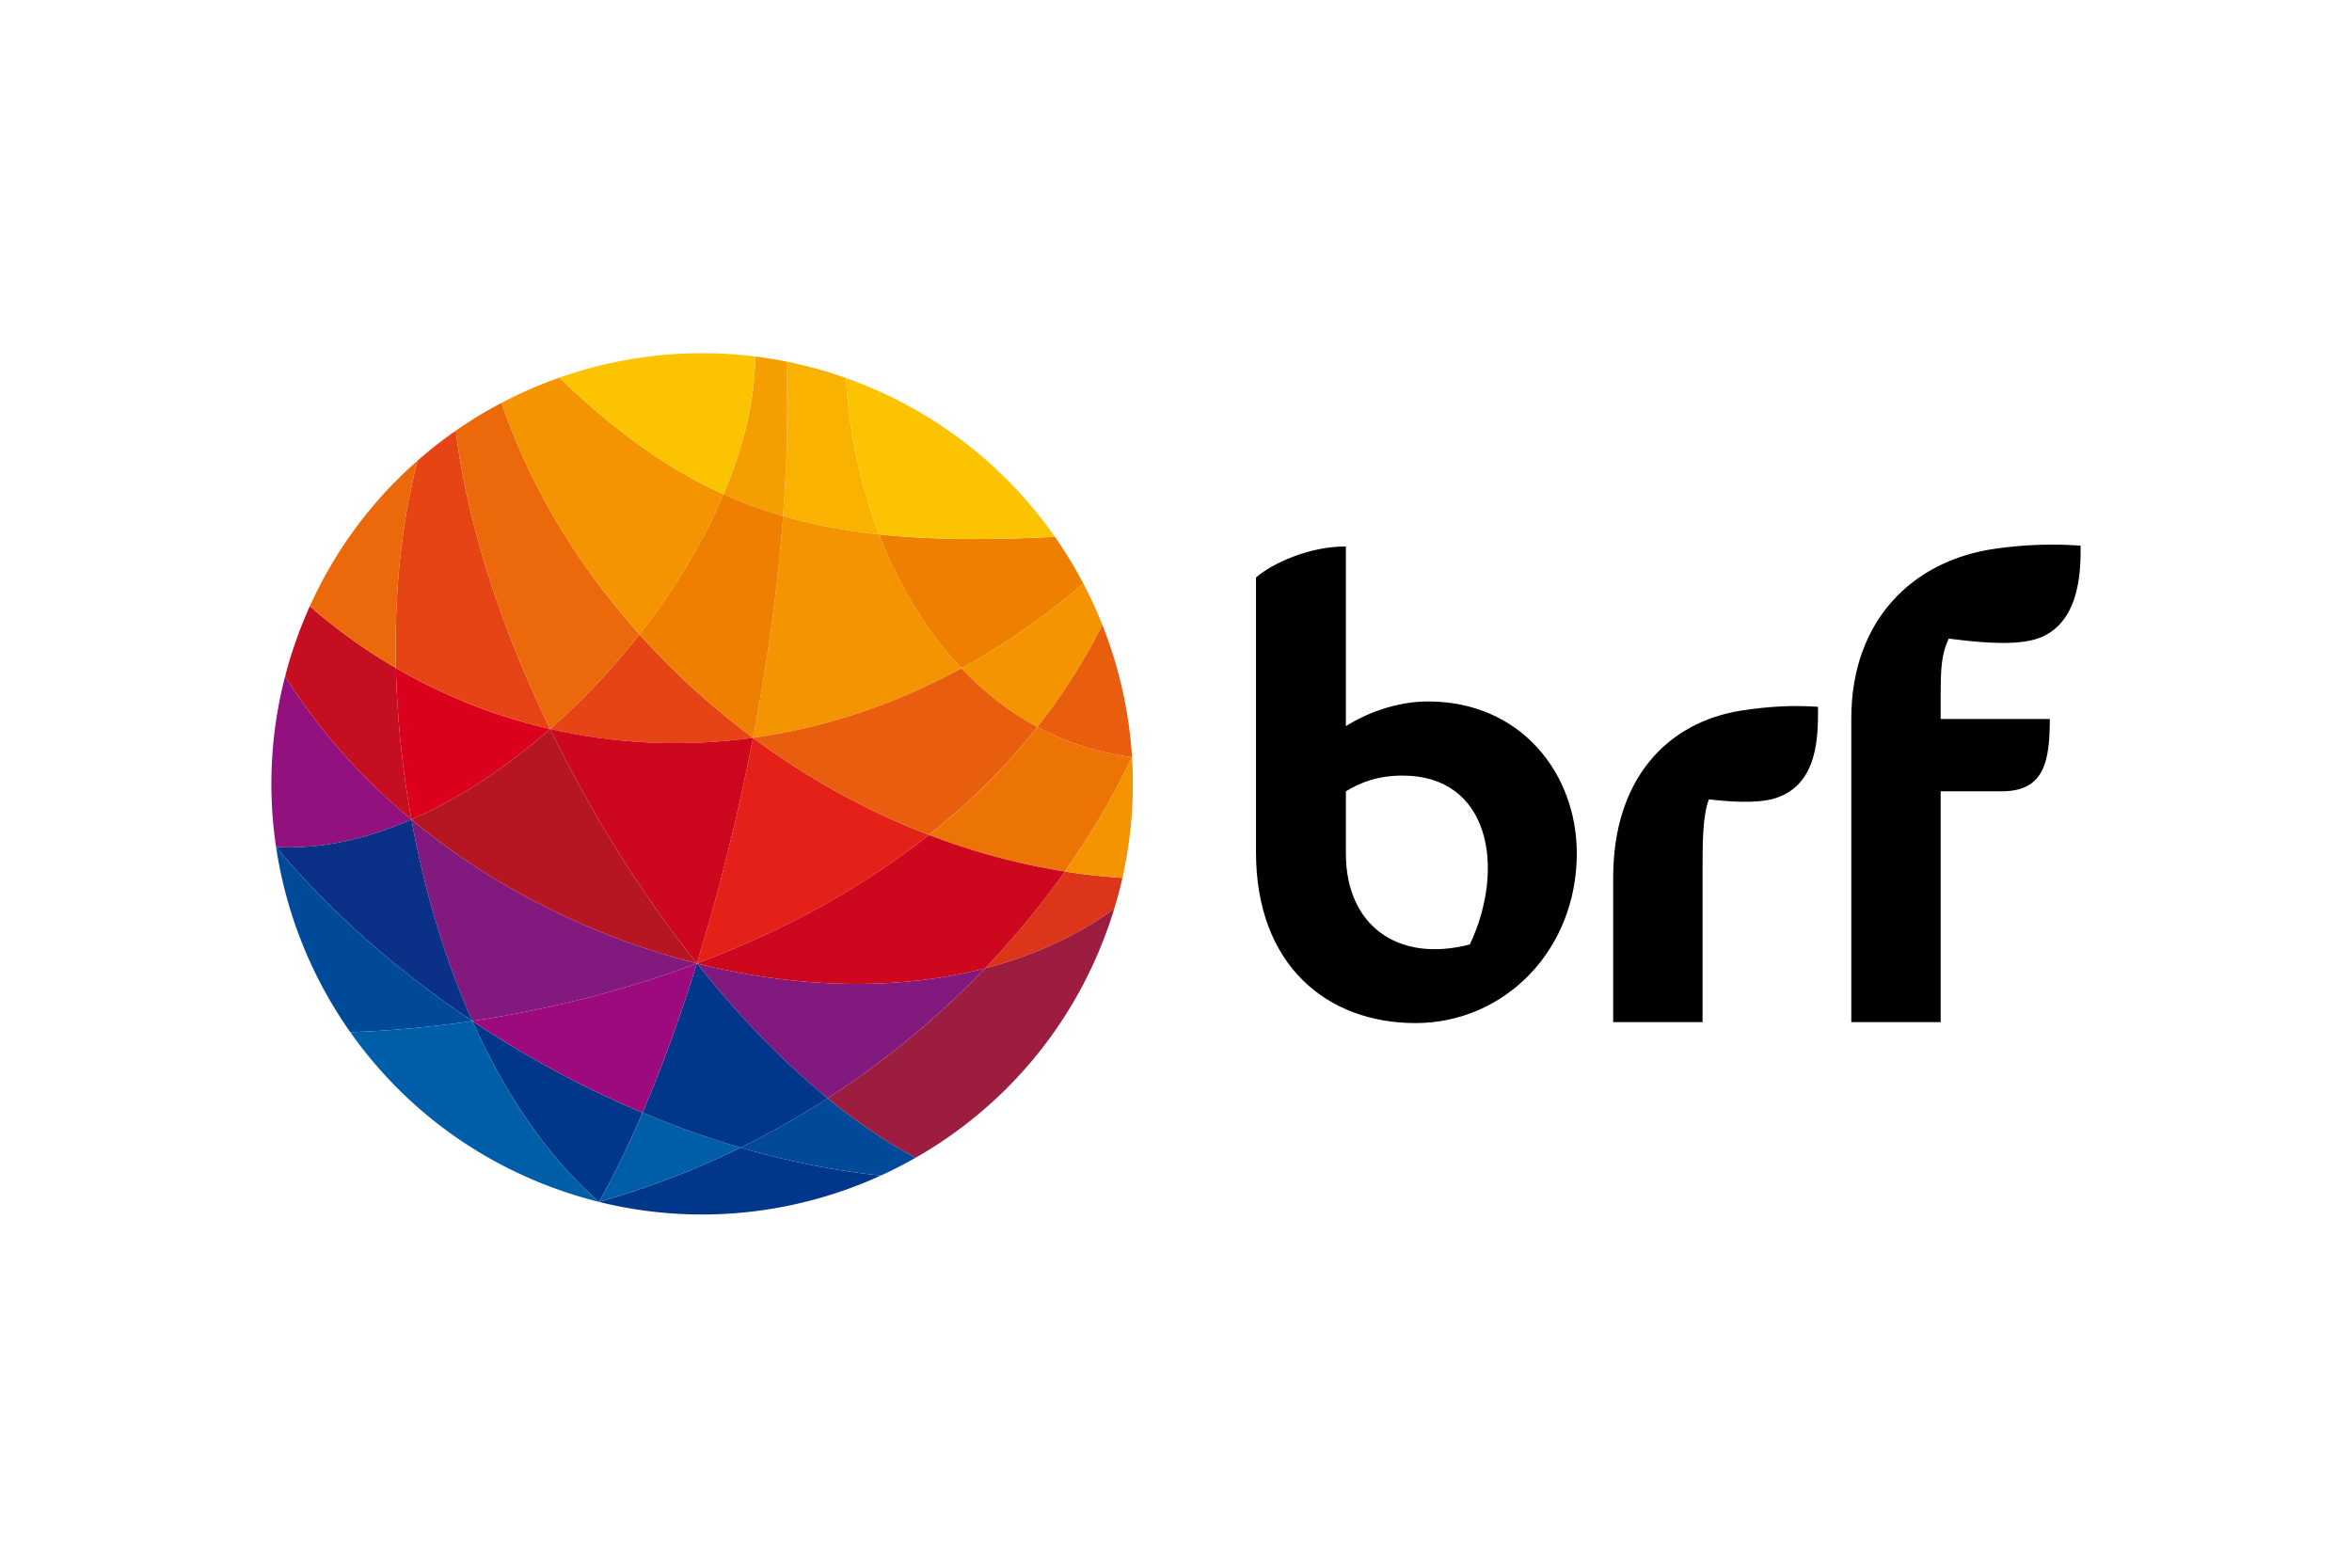 <svg xmlns="http://www.w3.org/2000/svg" height="800" width="1200" viewBox="-44.895 -35.629 389.091 213.771"><path d="M70.386 100.969C83.961 95.872 97.19 88.9 108.783 79.707c-10.4-3.99-20.211-9.466-29.107-16.07-2.476 12.904-5.654 25.601-9.29 37.332" fill="#e32119"/><path d="M114.164 52.137c-5.853-6.184-10.407-13.846-13.615-22.158-5.693-.607-10.939-1.594-15.901-3.032-.891 11.98-2.617 24.428-4.972 36.69 11.569-1.593 23.227-5.364 34.488-11.5" fill="#f39400"/><path d="M79.677 63.637c8.895 6.604 18.706 12.08 29.106 16.07 6.587-5.216 12.644-11.152 17.941-17.867-4.691-2.515-8.88-5.818-12.56-9.703-11.262 6.136-22.92 9.907-34.487 11.5" fill="#e95d0f"/><path stroke="#282423" d="M23.171 77.158h0" stroke-width=".185" fill="none"/><path d="M79.677 63.637a126.484 126.484 0 01-18.784-17.121 117.159 117.159 0 01-14.777 15.66c10.793 2.483 22.133 3.03 33.56 1.46" fill="#e64415"/><path d="M54.201 140.429c16.026 3.972 32.4 2.134 46.636-4.366-7.748-.796-15.535-2.376-23.215-4.623a138.886 138.886 0 01-23.42 8.989M33.254 110.5c5.343 11.96 12.348 22.405 20.947 29.928 2.46-4.366 4.872-9.325 7.202-14.763-9.858-4.135-19.352-9.288-28.15-15.165" fill="#00378b"/><path d="M54.201 140.429a138.887 138.887 0 0023.421-8.99 151.827 151.827 0 01-16.218-5.773c-2.33 5.438-4.744 10.397-7.203 14.763" fill="#005ea8"/><path d="M70.386 100.969c6.79 8.528 14.093 16.142 21.647 22.314a144.593 144.593 0 0026.022-21.501c-14.58 3.767-31.257 3.313-47.669-.813" fill="#81197f"/><path d="M23.171 77.158c2.107 11.638 5.48 23.05 10.082 33.341 12.01-1.784 24.716-4.873 37.133-9.53-16.881-4.249-33.478-12.383-47.215-23.81" fill="#81197f"/><path d="M70.386 100.969c-9.293-11.68-17.622-25.061-24.27-38.791-7.188 6.309-15.008 11.521-22.945 14.98 13.737 11.429 30.334 19.56 47.215 23.81" fill="#b51621"/><path d="M20.6 52.084a162.83 162.83 0 002.571 25.075c7.937-3.46 15.758-8.672 22.944-14.982A91.329 91.329 0 0120.6 52.084" fill="#db001b"/><path d="M79.677 63.637c-11.428 1.57-22.768 1.022-33.561-1.46 6.648 13.73 14.976 27.112 24.27 38.792 3.636-11.73 6.815-24.428 9.29-37.332" fill="#cd071e"/><path d="M108.784 79.707c7.248 2.784 14.78 4.843 22.486 6.052 4.359-6.168 8.08-12.526 11.108-18.925a44.835 44.835 0 01-15.654-4.992c-5.296 6.713-11.354 12.65-17.94 17.865" fill="#ec7405"/><path d="M23.171 77.158C15.015 70.376 7.874 62.431 2.276 53.453a70.767 70.767 0 00-1.501 28.25c7.275.425 14.884-1.273 22.396-4.545" fill="#93117e"/><path d="M23.171 77.158a162.783 162.783 0 01-2.57-25.075A91.502 91.502 0 016.363 41.861a70.005 70.005 0 00-2.045 5.035 70.215 70.215 0 00-2.043 6.557c5.599 8.977 12.74 16.923 20.895 23.705" fill="#c50e1f"/><path d="M.775 81.702a71.586 71.586 0 0012.28 30.641c6.36-.202 13.16-.798 20.199-1.844C20.685 102.107 9.54 92.236.775 81.702" fill="#004a99"/><path d="M23.171 77.158C15.66 80.43 8.05 82.128.775 81.702c8.767 10.534 19.912 20.405 32.478 28.797-4.602-10.291-7.975-21.703-10.082-33.34" fill="#0b3087"/><path d="M54.201 140.429c-8.6-7.523-15.604-17.968-20.946-29.929-7.04 1.044-13.841 1.64-20.2 1.845 8.09 11.475 19.644 20.684 33.84 25.852a73.063 73.063 0 007.306 2.232" fill="#005ea8"/><path d="M77.621 131.44c7.68 2.248 15.467 3.827 23.215 4.622a70.478 70.478 0 005.74-2.939c-4.897-2.613-9.77-5.937-14.544-9.84a141.462 141.462 0 01-14.41 8.156" fill="#004a99"/><path d="M118.055 101.781c7.864-2.032 15.12-5.298 21.385-9.874a72.465 72.465 0 001.346-5.092c-3.196-.205-6.37-.558-9.515-1.055a140.985 140.985 0 01-13.216 16.021" fill="#dd3519"/><path d="M142.377 66.834c-3.027 6.4-6.748 12.756-11.107 18.926 3.146.496 6.319.85 9.516 1.054a70.762 70.762 0 001.591-19.98" fill="#f39400"/><path d="M92.033 123.283c4.774 3.903 9.645 7.228 14.544 9.839 14.147-8.069 25.617-21.001 31.622-37.503a69.564 69.564 0 001.24-3.713c-6.264 4.577-13.52 7.842-21.384 9.876a144.589 144.589 0 01-26.022 21.501" fill="#9c1d3f"/><path d="M84.647 26.946c4.962 1.44 10.21 2.427 15.901 3.034-3.185-8.25-5.033-17.147-5.496-25.872a72.35 72.35 0 00-9.867-2.728c.33 8.095.123 16.704-.538 25.566" fill="#f9b200"/><path d="M84.647 26.946c.661-8.862.867-17.47.538-25.566a72.217 72.217 0 00-5.161-.835c-.014 7.18-1.913 14.97-5.227 22.782a74.108 74.108 0 009.85 3.62" fill="#f49e00"/><path d="M20.6 52.084a91.329 91.329 0 0025.515 10.093c-8.128-16.775-13.756-34.063-15.6-49.36a70.542 70.542 0 00-6.309 4.938c-2.71 10.236-3.896 22.044-3.606 34.33" fill="#e64415"/><path d="M60.893 46.515C50.655 35.085 42.746 21.977 38.09 8.214a70.658 70.658 0 00-7.576 4.603c1.844 15.298 7.472 32.584 15.602 49.36a117.294 117.294 0 0014.777-15.662" fill="#eb690b"/><path d="M74.798 23.327c-9.357-4.21-17.98-10.446-27.153-19.282a71.563 71.563 0 00-9.554 4.17c4.656 13.763 12.563 26.871 22.803 38.3 5.763-7.357 10.555-15.285 13.904-23.188" fill="#f39400"/><path d="M100.548 29.98c3.208 8.311 7.763 15.973 13.616 22.157 6.907-3.764 13.66-8.414 20.161-14.008a71.116 71.116 0 00-4.714-7.748c-11.032.565-20.545.51-29.063-.401" fill="#ee7f00"/><path d="M126.725 61.841a98.708 98.708 0 0010.742-16.881 71.927 71.927 0 00-3.142-6.832c-6.5 5.595-13.254 10.246-20.161 14.008 3.681 3.886 7.87 7.19 12.561 9.705" fill="#f39400"/><path d="M142.377 66.834a71.311 71.311 0 00-4.911-21.874 98.603 98.603 0 01-10.742 16.881 44.764 44.764 0 0015.653 4.993" fill="#e95d0f"/><path d="M79.677 63.637c2.354-12.262 4.079-24.71 4.97-36.691a73.84 73.84 0 01-9.848-3.619c-3.351 7.904-8.141 15.831-13.906 23.189a126.483 126.483 0 0018.784 17.12" fill="#ee7f00"/><path d="M70.386 100.969c-2.76 8.897-5.791 17.238-8.982 24.696a151.534 151.534 0 0016.217 5.774 141.672 141.672 0 0014.412-8.156c-7.554-6.172-14.858-13.786-21.647-22.314" fill="#00378b"/><path d="M70.386 100.969c-12.417 4.656-25.122 7.744-37.133 9.53 8.797 5.878 18.291 11.03 28.151 15.166 3.19-7.458 6.221-15.799 8.982-24.696" fill="#9c0a7d"/><path d="M70.386 100.969c16.412 4.126 33.09 4.58 47.67.813a140.84 140.84 0 0013.215-16.023c-7.706-1.21-15.24-3.268-22.488-6.052C97.189 88.9 83.96 95.872 70.386 100.969" fill="#cd071e"/><path d="M24.206 17.755A70.736 70.736 0 006.363 41.862 91.73 91.73 0 0020.6 52.085c-.29-12.287.896-24.093 3.606-34.33" fill="#eb690b"/><path d="M129.61 30.38c-8.09-11.572-19.704-20.866-33.992-26.067l-.566-.205c.463 8.725 2.31 17.623 5.496 25.87 8.517.914 18.03.967 29.062.402M80.024.545a70.955 70.955 0 00-32.378 3.5c9.172 8.837 17.795 15.074 27.151 19.282C78.111 15.515 80.01 7.725 80.024.545" fill="#fcc400"/><path d="M276.151 56.293c0-4.091.148-6.617 1.338-9.068 3.491.442 10.189 1.286 14.187.148 7.233-2.065 7.711-10.628 7.615-15.525-4.085-.315-9.097-.234-14.147.51-13.674 1.933-23.78 11.893-23.78 28.095v50.236h14.787V72.49h10.103c6.974 0 7.95-4.818 7.95-11.963h-18.053v-4.234zm-39.39 29.202c0-4.458 0-8.917 1.045-11.67 3.188.376 7.963.73 10.842-.144 7.324-2.215 7.215-10.423 7.215-15.174-4.165-.275-8.081-.08-12.561.607-12.498 1.918-21.33 11.442-21.33 27.646v23.93h14.788zm-38.5 12.336c-12.034 3.12-20.506-3.27-20.506-15.011V72.49c2.598-1.56 5.35-2.597 9.434-2.597 14.272 0 17.095 15.16 11.073 27.938m-6.909-40.206c-5.35 0-10.332 2.01-13.598 4.09V31.99c-5.874-.075-12.186 2.75-14.87 5.128v45.478c0 18.582 11.676 28.245 26.386 28.245 14.643 0 26.684-11.968 26.684-28.093 0-13.158-9.22-25.123-24.602-25.123"/></svg>